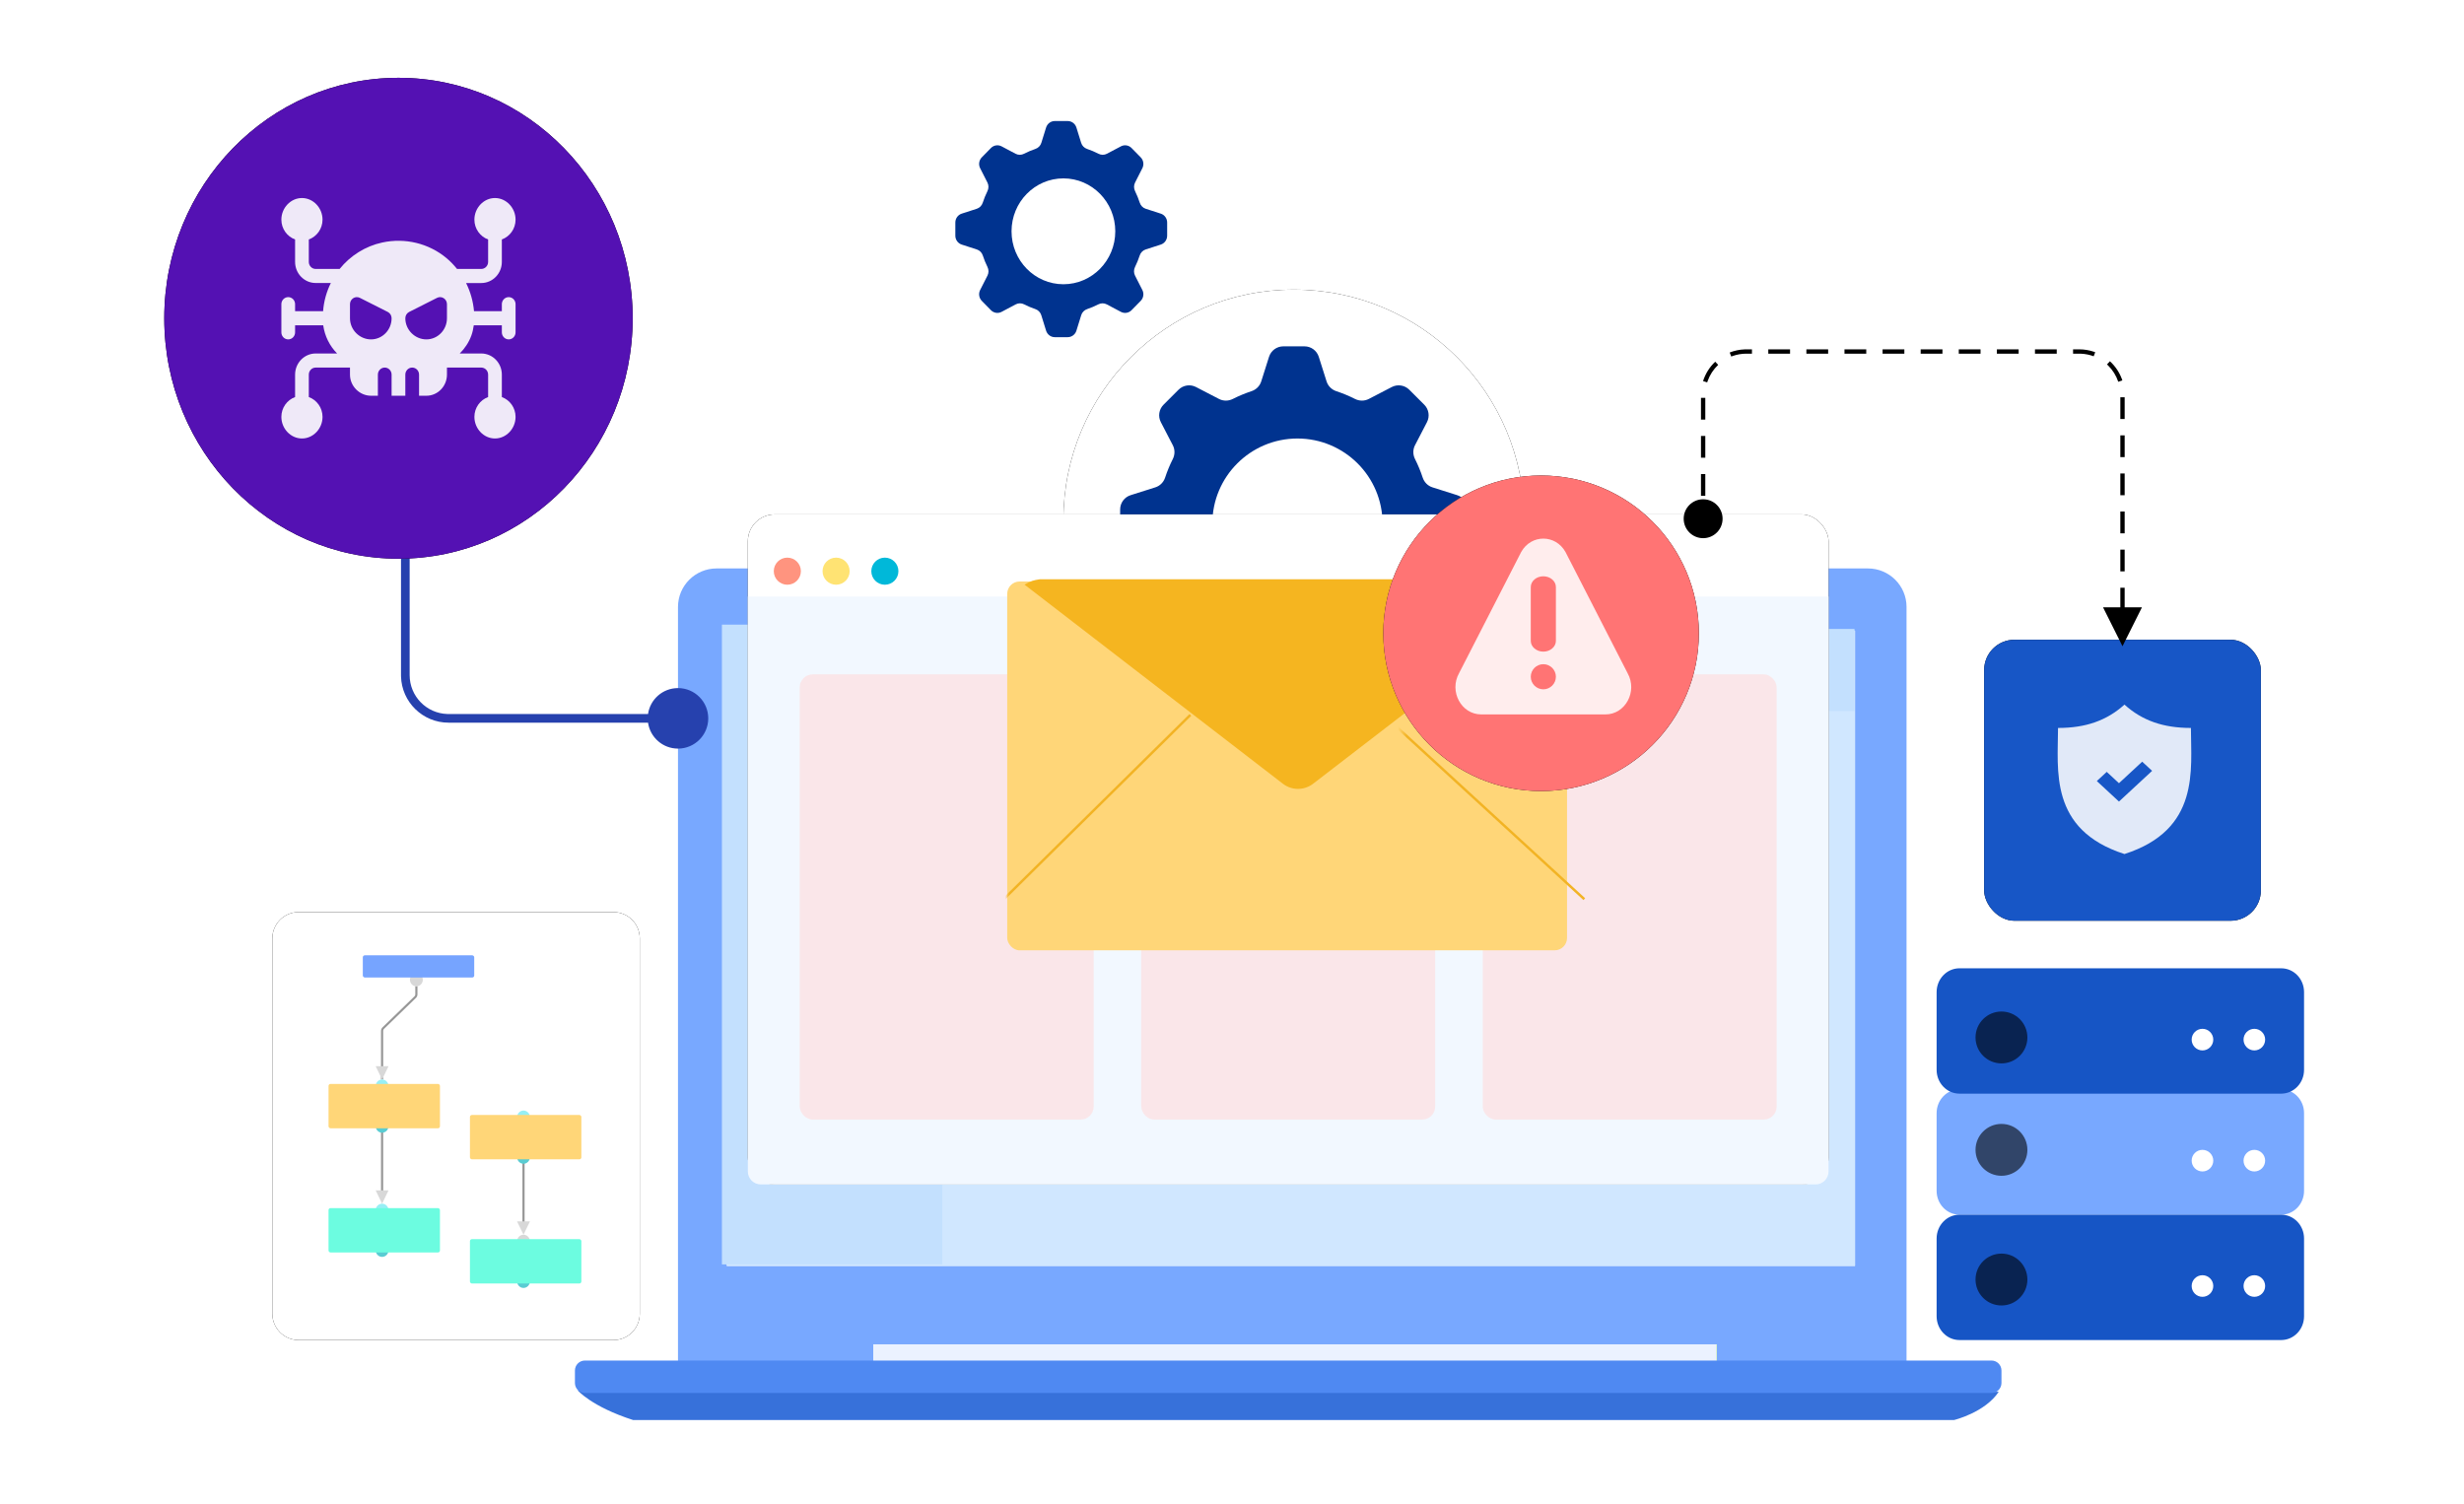 <svg xmlns="http://www.w3.org/2000/svg" xmlns:xlink="http://www.w3.org/1999/xlink" width="570px" height="348px" viewBox="0 0 570 348"><title>Malware Alert Investigation</title><defs><rect id="path-1" x="5.68434189e-14" y="0" width="570" height="348"></rect><ellipse id="path-3" cx="53.32" cy="53.303" rx="53.32" ry="53.303"></ellipse><filter x="-35.6%" y="-26.3%" width="171.3%" height="171.3%" filterUnits="objectBoundingBox" id="filter-4"><feGaussianBlur stdDeviation="11"></feGaussianBlur></filter><rect id="path-5" x="0" y="9" width="250" height="155" rx="6.21"></rect><filter x="-10.8%" y="-13.5%" width="121.6%" height="134.8%" filterUnits="objectBoundingBox" id="filter-6"><feGaussianBlur stdDeviation="8"></feGaussianBlur></filter><rect id="path-7" x="0" y="0.521" width="129.503" height="85.324" rx="2.867"></rect><circle id="path-9" cx="36.5" cy="36.5" r="36.5"></circle><filter x="-46.6%" y="-38.4%" width="187.7%" height="187.7%" filterUnits="objectBoundingBox" id="filter-10"><feGaussianBlur stdDeviation="10"></feGaussianBlur></filter><path d="M78.925,99 L6.075,99 C2.72,99 0,96.274 0,92.911 L0,6.089 C0,2.726 2.72,0 6.075,0 L78.925,0 C82.28,0 85,2.726 85,6.089 L85,92.911 C85,96.274 82.28,99 78.925,99" id="path-11"></path><filter x="-42.4%" y="-27.3%" width="184.7%" height="172.7%" filterUnits="objectBoundingBox" id="filter-12"><feGaussianBlur stdDeviation="10.5"></feGaussianBlur></filter><ellipse id="path-13" cx="54.177" cy="55.625" rx="54.177" ry="55.625"></ellipse><filter x="-36.9%" y="-27.0%" width="166.4%" height="164.7%" filterUnits="objectBoundingBox" id="filter-14"><feGaussianBlur stdDeviation="10.5"></feGaussianBlur></filter><rect id="path-15" x="0" y="0" width="64" height="65" rx="7"></rect><filter x="-74.2%" y="-54.6%" width="232.8%" height="230.8%" filterUnits="objectBoundingBox" id="filter-16"><feGaussianBlur stdDeviation="12.5"></feGaussianBlur></filter></defs><g id="Page-1" stroke="none" stroke-width="1" fill="none" fill-rule="evenodd"><g id="Malware-Alert-Investigation_Use-Case" transform="translate(-683, -171)"><g id="Malware-Alert-Investigation" transform="translate(683, 171)"><mask id="mask-2" fill="white"><use xlink:href="#path-1"></use></mask><g id="Mask"></g><g id="Group-131" mask="url(#mask-2)"><g transform="translate(38, 18)"><g id="Group-22" stroke-width="1" fill="none" fill-rule="evenodd" transform="translate(410, 206)"><path d="M79.714,57 L5.288,57 C2.368,57 0,54.533 0,51.493 L0,33.507 C0,30.467 2.368,28 5.288,28 L79.712,28 C82.633,28 85,30.467 85,33.507 L85,51.492 C85.001,54.533 82.633,57 79.714,57 Z" id="Path" fill="#78A8FF" fill-rule="nonzero"></path><path d="M79.714,86 L5.288,86 C2.368,86 0,83.533 0,80.493 L0,62.507 C0,59.467 2.368,57 5.288,57 L79.712,57 C82.633,57 85,59.467 85,62.507 L85,80.492 C85.001,83.533 82.633,86 79.714,86 Z" id="Path" fill="#1655C5"></path><circle id="Oval" fill="#000000" fill-rule="nonzero" opacity="0.589" style="mix-blend-mode: darken;" cx="15" cy="42" r="6"></circle><circle id="Oval" fill="#000000" fill-rule="nonzero" opacity="0.589" style="mix-blend-mode: darken;" cx="15" cy="72" r="6"></circle><path d="M79.712,29 L5.288,29 C2.368,29 0,26.533 0,23.493 L0,5.507 C0,2.467 2.368,0 5.288,0 L79.711,0 C82.632,0 85,2.467 85,5.507 L85,23.492 C85,26.533 82.632,29 79.712,29 Z" id="Path" fill="#1655C5"></path><circle id="Oval" fill="#000000" fill-rule="nonzero" opacity="0.589" style="mix-blend-mode: darken;" cx="15" cy="16" r="6"></circle><circle id="Oval" fill="#FFFFFF" cx="61.5" cy="16.5" r="2.5"></circle><circle id="Oval-Copy-6" fill="#FFFFFF" cx="61.5" cy="44.5" r="2.5"></circle><circle id="Oval-Copy-8" fill="#FFFFFF" cx="61.5" cy="73.5" r="2.5"></circle><circle id="Oval-Copy-5" fill="#FFFFFF" cx="73.5" cy="16.5" r="2.5"></circle><circle id="Oval-Copy-7" fill="#FFFFFF" cx="73.5" cy="44.5" r="2.5"></circle><circle id="Oval-Copy-9" fill="#FFFFFF" cx="73.5" cy="73.5" r="2.5"></circle></g><g id="Group-121" stroke-width="1" fill="none" fill-rule="evenodd" transform="translate(95, 113)"><g id="Group-5-Copy" transform="translate(0, 0.5)"><path d="M306.473,62.745 C305.721,62.745 305.109,63.354 305.109,64.105 C305.109,64.855 305.721,65.462 306.473,65.462 C307.223,65.462 307.838,64.855 307.838,64.105 C307.838,63.354 307.223,62.745 306.473,62.745" id="Fill-211" fill="#00FAE3"></path><path d="M308.042,183.867 L23.84,183.867 L23.84,8.905 C23.84,3.987 27.841,0 32.776,0 L299.106,0 C304.041,0 308.042,3.987 308.042,8.905 L308.042,183.867 Z" id="Fill-1" fill="#78A8FF"></path><polygon id="Fill-5" fill="#FFFFFF" points="35.133 161.352 296.122 161.352 296.122 14.384 35.133 14.384"></polygon><polygon id="Stroke-7" fill="#D0E7FF" points="35.133 161.352 296.122 161.352 296.122 14.384 35.133 14.384"></polygon><polygon id="Fill-10" fill="#AAFF00" points="69.011 184.492 264.125 184.492 264.125 179.489 69.011 179.489"></polygon><polygon id="Stroke-11" fill="#EBF2FF" points="69.011 184.492 264.125 184.492 264.125 179.489 69.011 179.489"></polygon><path d="M0.627,190.121 C0.627,190.121 3.832,193.905 13.45,197 L319.043,197 C319.043,197 326.167,195.28 329.373,190.465 L0.627,190.121 Z" id="Fill-12" fill="#3771DA"></path><path d="M327.697,190.746 L2.304,190.746 C1.032,190.746 0,189.711 0,188.436 L0,185.551 C0,184.275 1.032,183.241 2.304,183.241 L327.697,183.241 C328.969,183.241 330,184.275 330,185.551 L330,188.436 C330,189.711 328.969,190.746 327.697,190.746" id="Fill-14" fill="#4F89F2"></path><path d="M168.137,5.629 C168.137,4.247 167.013,3.127 165.628,3.127 C164.241,3.127 163.118,4.247 163.118,5.629 C163.118,7.01 164.241,8.13 165.628,8.13 C167.013,8.13 168.137,7.01 168.137,5.629" id="Fill-16" fill="#1A2E35"></path><path d="M132.388,3.752 L70.253,3.752 C69.567,3.752 69.011,3.193 69.011,2.502 C69.011,1.81 69.567,1.251 70.253,1.251 L132.388,1.251 C133.074,1.251 133.631,1.81 133.631,2.502 C133.631,3.193 133.074,3.752 132.388,3.752 Z" id="Stroke-18" fill="#90B7DD"></path><path d="M259.746,3.752 L197.612,3.752 C196.925,3.752 196.369,3.193 196.369,2.502 C196.369,1.81 196.925,1.251 197.612,1.251 L259.746,1.251 C260.433,1.251 260.989,1.81 260.989,2.502 C260.989,3.193 260.433,3.752 259.746,3.752 Z" id="Stroke-20" fill="#90B7DD"></path></g><rect id="Rectangle" fill="#C3E0FE" x="84" y="14.5" width="212" height="19"></rect><rect id="Rectangle" fill="#C3E0FE" x="34" y="13.5" width="51" height="148"></rect><g id="Group-4" transform="translate(44, 19.5)" fill="#DDEEFF"><ellipse id="Oval" cx="1.875" cy="2" rx="1.875" ry="2"></ellipse><ellipse id="Oval-Copy" cx="10" cy="2" rx="1.875" ry="2"></ellipse><ellipse id="Oval-Copy-2" cx="18.125" cy="2" rx="1.875" ry="2"></ellipse></g><rect id="Rectangle" fill="#AED7FF" opacity="0.339" x="264" y="68.5" width="20" height="20" rx="8"></rect><rect id="Rectangle-Copy-2" fill="#AED7FF" opacity="0.339" x="264" y="121.5" width="20" height="20" rx="8"></rect><rect id="Rectangle-Copy" fill="#AED7FF" opacity="0.339" x="264" y="42.5" width="20" height="20" rx="8"></rect><rect id="Rectangle-Copy-3" fill="#AED7FF" opacity="0.339" x="264" y="94.5" width="20" height="20" rx="8"></rect></g><g id="Group-62" stroke-width="1" fill="none" fill-rule="evenodd" transform="translate(183, 10)"><g id="Group-56" transform="translate(25, 39)"><g id="Oval"><use fill="black" fill-opacity="1" filter="url(#filter-4)" xlink:href="#path-3"></use><use fill="#FFFFFF" fill-rule="evenodd" xlink:href="#path-3"></use></g><path d="M55.77,13.121 C57.28,13.121 58.617,14.099 59.073,15.539 L59.073,15.539 L60.88,21.242 C61.221,22.317 62.069,23.145 63.141,23.498 C64.629,23.989 66.067,24.587 67.447,25.285 C68.456,25.796 69.644,25.811 70.648,25.29 L70.648,25.29 L75.964,22.533 C77.305,21.837 78.942,22.09 80.011,23.158 L80.011,23.158 L83.475,26.621 C84.543,27.689 84.796,29.326 84.1,30.666 L84.1,30.666 L81.333,35.997 C80.813,36.999 80.829,38.184 81.337,39.193 C82.029,40.566 82.623,41.996 83.11,43.475 C83.463,44.548 84.291,45.397 85.369,45.738 L85.369,45.738 L91.097,47.552 C92.537,48.008 93.516,49.344 93.516,50.855 L93.516,50.855 L93.516,55.752 C93.516,57.262 92.537,58.598 91.097,59.055 L91.097,59.055 L85.344,60.876 C84.27,61.216 83.443,62.062 83.088,63.132 C82.602,64.598 82.01,66.016 81.322,67.377 C80.812,68.386 80.796,69.573 81.317,70.577 L81.317,70.577 L84.1,75.94 C84.796,77.28 84.543,78.918 83.475,79.985 L83.475,79.985 L80.011,83.448 C78.942,84.516 77.305,84.769 75.964,84.074 L75.964,84.074 L70.584,81.283 C69.582,80.763 68.396,80.779 67.387,81.286 C66.032,81.968 64.621,82.555 63.162,83.038 C62.091,83.391 61.244,84.219 60.903,85.294 L60.903,85.294 L59.073,91.068 C58.617,92.508 57.28,93.486 55.77,93.486 L55.77,93.486 L50.871,93.486 C49.36,93.486 48.023,92.508 47.567,91.068 L47.567,91.068 L45.738,85.294 C45.397,84.219 44.549,83.391 43.479,83.038 C42.02,82.555 40.609,81.968 39.254,81.286 C38.245,80.778 37.059,80.763 36.056,81.283 L36.056,81.283 L30.676,84.074 C29.335,84.769 27.698,84.516 26.63,83.448 L26.63,83.448 L23.166,79.985 C22.098,78.918 21.845,77.28 22.541,75.94 L22.541,75.94 L25.324,70.577 C25.845,69.573 25.829,68.386 25.318,67.377 C24.631,66.016 24.039,64.598 23.552,63.132 C23.198,62.062 22.371,61.216 21.297,60.876 L21.297,60.876 L15.544,59.055 C14.104,58.598 13.125,57.262 13.125,55.752 L13.125,55.752 L13.125,50.855 C13.125,49.344 14.104,48.008 15.544,47.552 L15.544,47.552 L21.273,45.738 C22.349,45.397 23.177,44.548 23.53,43.476 C24.017,41.997 24.612,40.567 25.304,39.195 C25.813,38.186 25.828,37.001 25.308,35.998 L25.308,35.998 L22.541,30.667 C21.845,29.326 22.098,27.689 23.166,26.621 L23.166,26.621 L26.63,23.158 C27.698,22.09 29.335,21.837 30.676,22.533 L30.676,22.533 L35.994,25.291 C36.999,25.812 38.187,25.796 39.196,25.286 C40.576,24.588 42.013,23.989 43.5,23.498 C44.571,23.145 45.419,22.317 45.76,21.242 L45.76,21.242 L47.567,15.539 C48.023,14.099 49.36,13.121 50.871,13.121 L50.871,13.121 Z M54.141,34.442 C43.268,34.442 34.453,43.254 34.453,54.123 C34.453,64.993 43.268,73.805 54.141,73.805 C65.014,73.805 73.828,64.993 73.828,54.123 C73.828,43.254 65.014,34.442 54.141,34.442 Z" id="Combined-Shape-Copy" fill="#00338F" fill-rule="nonzero"></path></g><path d="M25.993,0 C26.914,0 27.729,0.608 28.007,1.504 L28.007,1.504 L29.108,5.052 C29.316,5.722 29.833,6.237 30.486,6.456 C31.393,6.762 32.269,7.134 33.11,7.568 C33.726,7.886 34.45,7.896 35.061,7.571 L35.061,7.571 L38.302,5.856 C39.119,5.423 40.117,5.58 40.768,6.245 L40.768,6.245 L42.88,8.4 C43.531,9.064 43.685,10.082 43.261,10.916 L43.261,10.916 L41.575,14.233 C41.258,14.856 41.267,15.594 41.577,16.221 C41.999,17.075 42.361,17.965 42.658,18.885 C42.873,19.553 43.378,20.081 44.034,20.293 L44.034,20.293 L47.526,21.422 C48.403,21.706 49,22.537 49,23.477 L49,23.477 L49,26.523 C49,27.463 48.403,28.294 47.526,28.578 L47.526,28.578 L44.019,29.712 C43.364,29.923 42.86,30.45 42.644,31.115 C42.348,32.027 41.987,32.909 41.568,33.756 C41.257,34.384 41.247,35.123 41.564,35.747 L41.564,35.747 L43.261,39.084 C43.685,39.918 43.531,40.936 42.88,41.6 L42.88,41.6 L40.768,43.755 C40.117,44.419 39.119,44.577 38.302,44.144 L38.302,44.144 L35.023,42.408 C34.412,42.085 33.689,42.094 33.074,42.41 C32.248,42.834 31.388,43.199 30.499,43.5 C29.846,43.72 29.33,44.234 29.122,44.903 L29.122,44.903 L28.007,48.496 C27.729,49.392 26.914,50 25.993,50 L25.993,50 L23.007,50 C22.086,50 21.271,49.392 20.993,48.496 L20.993,48.496 L19.878,44.903 C19.67,44.234 19.154,43.72 18.501,43.5 C17.612,43.199 16.752,42.834 15.926,42.41 C15.311,42.094 14.588,42.084 13.977,42.408 L13.977,42.408 L10.698,44.144 C9.881,44.577 8.883,44.419 8.232,43.755 L8.232,43.755 L6.12,41.6 C5.469,40.936 5.315,39.918 5.739,39.084 L5.739,39.084 L7.436,35.747 C7.753,35.123 7.743,34.384 7.432,33.756 C7.013,32.909 6.652,32.027 6.356,31.115 C6.14,30.45 5.636,29.923 4.981,29.712 L4.981,29.712 L1.474,28.578 C0.597,28.294 0,27.463 0,26.523 L0,26.523 L0,23.477 C0,22.537 0.597,21.706 1.474,21.422 L1.474,21.422 L4.966,20.293 C5.622,20.081 6.127,19.553 6.342,18.886 C6.639,17.966 7.001,17.076 7.424,16.222 C7.734,15.595 7.743,14.857 7.426,14.233 L7.426,14.233 L5.739,10.916 C5.315,10.082 5.469,9.064 6.12,8.4 L6.12,8.4 L8.232,6.245 C8.883,5.58 9.881,5.423 10.698,5.856 L10.698,5.856 L13.939,7.572 C14.552,7.896 15.276,7.886 15.891,7.569 C16.732,7.134 17.608,6.762 18.514,6.456 C19.167,6.237 19.684,5.722 19.892,5.053 L19.892,5.053 L20.993,1.504 C21.271,0.608 22.086,0 23.007,0 L23.007,0 Z M25,13.265 C18.373,13.265 13,18.748 13,25.51 C13,32.273 18.373,37.755 25,37.755 C31.627,37.755 37,32.273 37,25.51 C37,18.748 31.627,13.265 25,13.265 Z" id="Combined-Shape-Copy" fill="#00338F" fill-rule="nonzero"></path></g><g id="Group-125" stroke-width="1" fill="none" fill-rule="evenodd" transform="translate(135, 92)"><g id="Combined-Shape"><use fill="black" fill-opacity="1" filter="url(#filter-6)" xlink:href="#path-5"></use><use fill="#FFFFFF" fill-rule="evenodd" xlink:href="#path-5"></use></g><g id="Group-122" transform="translate(6, 19)"><circle id="Oval-Copy-17" fill="#FF947F" cx="3.134" cy="3.134" r="3.134"></circle><circle id="Oval-Copy-26" fill="#FFE373" cx="14.415" cy="3.134" r="3.134"></circle><circle id="Oval-Copy-27" fill="#00B8D9" cx="25.697" cy="3.134" r="3.134"></circle></g><path d="M0,28 L250,28 L250,161 C250,162.657 248.657,164 247,164 L3,164 C1.343,164 2.02906125e-16,162.657 0,161 L0,28 L0,28 Z" id="Rectangle" fill="#F2F8FF"></path><g id="Group-124" opacity="0.616" transform="translate(12, 46)" fill="#FFDCDC"><rect id="Rectangle" x="0" y="0" width="68" height="103" rx="3"></rect><rect id="Rectangle-Copy-46" x="79" y="0" width="68" height="103" rx="3"></rect><rect id="Rectangle-Copy-47" x="158" y="0" width="68" height="103" rx="3"></rect></g><g id="Group-25" transform="translate(60, 24)"><g id="Path-18-+-Path-18-Copy-Mask-Copy"><mask id="mask-8" fill="white"><use xlink:href="#path-7"></use></mask><use id="Mask" fill="#FFD678" xlink:href="#path-7"></use><line x1="-2.398" y1="75.585" x2="42.368" y2="31.389" id="Path-18" stroke="#F2B324" stroke-width="0.573" mask="url(#mask-8)"></line><line x1="87.388" y1="74.006" x2="132.953" y2="32.178" id="Path-18-Copy" stroke="#F2B324" stroke-width="0.573" mask="url(#mask-8)" transform="translate(110.444, 53.487) scale(-1, 1) translate(-110.444, -53.487) "></line></g><path d="M4,1.241 L63.766,47.303 C65.828,48.893 68.702,48.894 70.765,47.305 L129,2.474 L129,2.474 C128.442,1.788 127.912,1.275 127.409,0.936 C126.907,0.596 126.216,0.284 125.338,0 L7.564,0 C6.824,0.106 6.234,0.231 5.794,0.374 C5.355,0.516 4.757,0.805 4,1.241 Z" id="Path-17-Copy" fill="#F5B520"></path></g><g id="Group-70" transform="translate(147, 0)"><g id="Oval-Copy-16"><use fill="black" fill-opacity="1" filter="url(#filter-10)" xlink:href="#path-9"></use><use fill="#FF7474" fill-rule="evenodd" xlink:href="#path-9"></use></g><path d="M56.512,45.721 L42.145,17.695 C39.836,13.571 34.209,13.566 31.898,17.695 L17.531,45.721 C15.172,49.935 18.029,55.271 22.654,55.271 L51.389,55.271 C56.01,55.271 58.872,49.94 56.512,45.721 Z M37.021,49.461 C35.42,49.461 34.116,48.158 34.116,46.556 C34.116,44.955 35.42,43.651 37.021,43.651 C38.623,43.651 39.927,44.955 39.927,46.556 C39.927,48.158 38.623,49.461 37.021,49.461 Z M39.927,38.256 C39.927,39.629 38.623,40.746 37.021,40.746 C35.42,40.746 34.116,39.629 34.116,38.256 L34.116,25.805 C34.116,24.433 35.42,23.315 37.021,23.315 C38.623,23.315 39.927,24.433 39.927,25.805 L39.927,38.256 Z" id="Shape" fill="#FFEDED" fill-rule="nonzero"></path></g></g><g id="Group-74" stroke-width="1" fill="none" fill-rule="evenodd" transform="translate(25, 193)"><g id="Fill-1"><use fill="black" fill-opacity="1" filter="url(#filter-12)" xlink:href="#path-11"></use><use fill="#FFFFFF" fill-rule="evenodd" xlink:href="#path-11"></use></g><g id="Group-71" transform="translate(13, 10)"><g id="Group-25"><g id="Group-36-Copy-2"><g id="Group-36-Copy"><g id="Group-58" transform="translate(32.311, 35.333)"><line x1="12.793" y1="11.86" x2="12.793" y2="27.763" id="Path-31-Copy" stroke="#979797" stroke-width="0.5"></line><polygon id="Triangle-Copy-4" fill="#D8D8D8" transform="translate(12.793, 27.763) scale(1, -1) translate(-12.793, -27.763) " points="12.793 26.224 14.28 29.301 11.306 29.301"></polygon><ellipse id="Oval-Copy-19" fill="#97EFF5" cx="12.793" cy="2.114" rx="1.487" ry="1.539"></ellipse><ellipse id="Oval-Copy-22" fill="#D8D8D8" cx="12.793" cy="30.84" rx="1.487" ry="1.539"></ellipse><ellipse id="Oval-Copy-21" fill="#59CCD2" cx="12.793" cy="11.347" rx="1.487" ry="1.539"></ellipse><ellipse id="Oval-Copy-23" fill="#59CCD2" cx="12.793" cy="40.074" rx="1.487" ry="1.539"></ellipse><rect id="Rectangle-Copy-22" fill="#FFD678" x="0.402" y="1.601" width="25.774" height="10.259" rx="0.458"></rect><rect id="Rectangle-Copy-23" fill="#6CFCE0" x="0.402" y="30.327" width="25.774" height="10.259" rx="0.458"></rect></g><g id="Group-57" transform="translate(32.713, 35.908)"></g><ellipse id="Oval" fill="#D8D8D8" cx="20.322" cy="5.643" rx="1.487" ry="1.539"></ellipse><ellipse id="Oval-Copy-6" fill="#97EFF5" cx="12.391" cy="58.992" rx="1.487" ry="1.539"></ellipse><ellipse id="Oval-Copy-8" fill="#59CCD2" cx="12.391" cy="68.225" rx="1.487" ry="1.539"></ellipse><path d="M20.322,7.182 L20.322,9.019 C20.322,9.266 20.221,9.504 20.043,9.676 L12.67,16.831 C12.492,17.004 12.391,17.241 12.391,17.489 L12.391,28.726 L12.391,28.726" id="Path-30" stroke="#979797" stroke-width="0.5"></path><line x1="12.391" y1="40.012" x2="12.391" y2="55.914" id="Path-31" stroke="#979797" stroke-width="0.5"></line><rect id="Rectangle-Copy-21" fill="#6CFCE0" x="0" y="58.479" width="25.774" height="10.259" rx="0.458"></rect><rect id="Rectangle" fill="#76A4FF" x="7.93" y="0" width="25.774" height="5.13" rx="0.458"></rect><ellipse id="Oval-Copy-2" fill="#97EFF5" cx="12.391" cy="30.265" rx="1.487" ry="1.539"></ellipse><ellipse id="Oval-Copy-4" fill="#59CCD2" cx="12.391" cy="39.499" rx="1.487" ry="1.539"></ellipse><rect id="Rectangle-Copy-18" fill="#FFD678" x="0" y="29.752" width="25.774" height="10.259" rx="0.458"></rect><polygon id="Triangle-Copy-3" fill="#D8D8D8" transform="translate(12.391, 27.188) scale(1, -1) translate(-12.391, -27.188) " points="12.391 25.649 13.878 28.726 10.904 28.726"></polygon><polygon id="Triangle" fill="#D8D8D8" transform="translate(12.391, 55.914) scale(1, -1) translate(-12.391, -55.914) " points="12.391 54.375 13.878 57.453 10.904 57.453"></polygon></g></g></g></g></g><path id="Path-22" d="M56.765,94 L56.765,138.178 C56.765,143.06 60.651,147.034 65.499,147.174 L65.765,147.178 L111.911,147.178 C112.397,143.785 115.314,141.178 118.84,141.178 C122.706,141.178 125.84,144.312 125.84,148.178 C125.84,152.044 122.706,155.178 118.84,155.178 C115.314,155.178 112.396,152.57 111.911,149.178 L65.765,149.178 C59.786,149.178 54.921,144.408 54.768,138.466 L54.765,138.178 L54.765,94 L56.765,94 Z" fill="#2641AE" fill-rule="nonzero"></path><g id="Group-94-Copy-2" stroke-width="1" fill="none" fill-rule="evenodd"><g id="Group-94-Copy"><g id="Oval-Copy-15"><use fill="black" fill-opacity="1" filter="url(#filter-14)" xlink:href="#path-13"></use><use fill="#5411B3" fill-rule="evenodd" xlink:href="#path-13"></use></g><g id="virus" transform="translate(27.089, 27.812)" fill="#FFFFFF" fill-rule="nonzero" opacity="0.904"><path d="M52.59,22.924 C51.713,22.924 51.003,23.652 51.003,24.553 L51.003,26.183 L44.566,26.183 C44.363,23.884 43.735,21.681 42.731,19.664 L46.241,19.664 C48.867,19.664 51.003,17.471 51.003,14.775 L51.003,9.586 C52.846,8.911 54.177,7.119 54.177,4.998 C54.177,2.302 52.041,0 49.416,0 C46.79,0 44.654,2.302 44.654,4.998 C44.654,7.119 45.985,8.911 47.828,9.586 L47.828,14.775 C47.828,15.674 47.117,16.405 46.241,16.405 L40.641,16.405 C39.912,15.503 39.108,14.654 38.203,13.899 C34.101,10.472 28.615,9.153 23.348,10.288 C19.424,11.128 15.915,13.365 13.478,16.405 L7.936,16.405 C7.06,16.405 6.349,15.675 6.349,14.775 L6.349,9.586 C8.192,8.911 9.523,7.119 9.523,4.998 C9.523,2.302 7.387,0 4.762,0 C2.136,0 0,2.302 0,4.998 C0,7.119 1.331,8.911 3.174,9.586 L3.174,14.775 C3.174,17.471 5.31,19.653 7.936,19.653 L11.448,19.653 C10.448,21.665 9.822,23.875 9.653,26.183 L3.174,26.183 L3.174,24.553 C3.174,23.652 2.465,22.924 1.587,22.924 C0.71,22.924 0,23.652 0,24.553 L0,31.072 C0,31.972 0.71,32.701 1.587,32.701 C2.465,32.701 3.174,31.972 3.174,31.072 L3.174,29.442 L9.679,29.442 C10.033,31.936 11.171,34.223 12.897,35.961 L7.936,35.961 C5.31,35.961 3.174,38.154 3.174,40.85 L3.174,46.039 C1.331,46.714 0,48.506 0,50.627 C0,53.323 2.136,55.625 4.762,55.625 C7.387,55.625 9.523,53.323 9.523,50.627 C9.523,48.506 8.192,46.714 6.349,46.039 L6.349,40.85 C6.349,39.95 7.06,39.22 7.936,39.22 L15.872,39.22 L15.872,40.85 C15.872,43.545 18.114,45.738 20.74,45.738 L22.327,45.738 L22.327,40.85 C22.327,39.949 23.037,39.22 23.914,39.22 C24.792,39.22 25.501,39.949 25.501,40.85 L25.501,45.738 L28.676,45.738 L28.676,40.85 C28.676,39.949 29.386,39.22 30.263,39.22 C31.14,39.22 31.85,39.949 31.85,40.85 L31.85,45.738 L33.543,45.738 C36.169,45.738 38.305,43.545 38.305,40.85 L38.305,39.22 L46.241,39.22 C47.117,39.22 47.828,39.95 47.828,40.85 L47.828,46.039 C45.985,46.714 44.654,48.506 44.654,50.627 C44.654,53.323 46.79,55.625 49.416,55.625 C52.041,55.625 54.177,53.323 54.177,50.627 C54.177,48.506 52.846,46.714 51.003,46.039 L51.003,40.85 C51.003,38.154 48.867,35.961 46.241,35.961 L41.263,35.961 C42.414,34.814 43.348,33.44 43.933,31.858 C44.223,31.077 44.396,30.265 44.511,29.442 L51.003,29.442 L51.003,31.072 C51.003,31.966 51.716,32.701 52.59,32.701 C53.465,32.701 54.177,31.966 54.177,31.072 L54.177,24.553 C54.177,23.652 53.467,22.924 52.59,22.924 Z M20.74,32.701 C18.114,32.701 15.872,30.508 15.872,27.812 L15.872,24.553 C15.872,23.988 16.157,23.465 16.626,23.167 C17.092,22.868 17.675,22.844 18.169,23.095 L24.624,26.355 C25.162,26.632 25.501,27.195 25.501,27.812 C25.501,30.508 23.365,32.701 20.74,32.701 Z M38.305,27.812 C38.305,30.508 36.169,32.701 33.543,32.701 C30.918,32.701 28.676,30.508 28.676,27.812 C28.676,27.195 29.015,26.632 29.553,26.355 L36.008,23.095 C36.501,22.842 37.085,22.868 37.552,23.167 C38.02,23.465 38.305,23.988 38.305,24.553 L38.305,27.812 Z" id="Shape"></path></g></g></g><g id="Group-130" stroke-width="1" fill="none" fill-rule="evenodd" transform="translate(421, 130)"><g id="Rectangle"><use fill="black" fill-opacity="1" filter="url(#filter-16)" xlink:href="#path-15"></use><use fill="#1756C6" fill-rule="evenodd" xlink:href="#path-15"></use></g><g id="security-on" transform="translate(17, 15)" fill="#FFFFFF" fill-rule="nonzero" opacity="0.871"><path d="M30.827,5.401 C24.459,5.401 19.581,3.716 15.455,0 C11.33,3.716 6.452,5.401 0.085,5.401 C0.085,15.077 -2.077,28.939 15.455,34.568 C32.989,28.939 30.827,15.077 30.827,5.401 Z M14.182,22.429 L9.061,17.684 L11.354,15.561 L14.182,18.181 L19.557,13.202 L21.85,15.325 L14.182,22.429 Z" id="Shape"></path></g></g><path id="Path-27" d="M453.5,117.964 L453.499,122.499 L457.5,122.5 L453,131.5 L448.5,122.5 L452.499,122.499 L452.5,117.964 L453.5,117.964 Z M453.5,109.151 L453.5,114.187 L452.5,114.187 L452.5,109.151 L453.5,109.151 Z M355.989,97.5 C358.474,97.5 360.489,99.515 360.489,102 C360.489,104.485 358.474,106.5 355.989,106.5 C353.503,106.5 351.489,104.485 351.489,102 C351.489,99.515 353.503,97.5 355.989,97.5 Z M453.5,100.338 L453.5,105.374 L452.5,105.374 L452.5,100.338 L453.5,100.338 Z M356.489,91.665 L356.489,96.701 L355.489,96.701 L355.489,91.665 L356.489,91.665 Z M453.5,91.524 L453.5,96.561 L452.5,96.561 L452.5,91.524 L453.5,91.524 Z M356.489,82.851 L356.489,87.887 L355.489,87.887 L355.489,82.851 L356.489,82.851 Z M453.5,82.711 L453.5,87.747 L452.5,87.747 L452.5,82.711 L453.5,82.711 Z M356.489,74.038 L356.489,79.074 L355.489,79.074 L355.489,74.038 L356.489,74.038 Z M453.5,73.898 L453.5,78.934 L452.5,78.934 L452.5,73.898 L453.5,73.898 Z M358.783,65.678 L359.469,66.405 C358.376,67.437 357.54,68.713 357.036,70.128 L356.926,70.457 L355.972,70.157 C356.511,68.447 357.482,66.906 358.783,65.678 Z M450.088,65.569 C451.319,66.696 452.268,68.101 452.848,69.666 L452.967,70.004 L452.018,70.319 C451.543,68.89 450.734,67.598 449.664,66.545 L449.413,66.306 L450.088,65.569 Z M367.283,62.815 L367.283,63.815 L365.989,63.815 C364.912,63.815 363.861,63.994 362.866,64.34 L362.496,64.478 L362.129,63.548 C363.225,63.114 364.391,62.868 365.588,62.823 L365.989,62.815 L367.283,62.815 Z M443,62.815 C444.134,62.815 445.243,62.995 446.297,63.344 L446.69,63.482 L446.338,64.418 C445.398,64.066 444.404,63.864 443.384,63.823 L443,63.815 L441.565,63.815 L441.565,62.815 L443,62.815 Z M437.788,62.815 L437.788,63.815 L432.752,63.815 L432.752,62.815 L437.788,62.815 Z M428.975,62.815 L428.975,63.815 L423.939,63.815 L423.939,62.815 L428.975,62.815 Z M420.162,62.815 L420.162,63.815 L415.126,63.815 L415.126,62.815 L420.162,62.815 Z M411.349,62.815 L411.349,63.815 L406.313,63.815 L406.313,62.815 L411.349,62.815 Z M402.536,62.815 L402.536,63.815 L397.5,63.815 L397.5,62.815 L402.536,62.815 Z M393.723,62.815 L393.723,63.815 L388.686,63.815 L388.686,62.815 L393.723,62.815 Z M384.909,62.815 L384.909,63.815 L379.873,63.815 L379.873,62.815 L384.909,62.815 Z M376.096,62.815 L376.096,63.815 L371.06,63.815 L371.06,62.815 L376.096,62.815 Z" fill="#000000" fill-rule="nonzero"></path></g></g></g></g></g></svg>